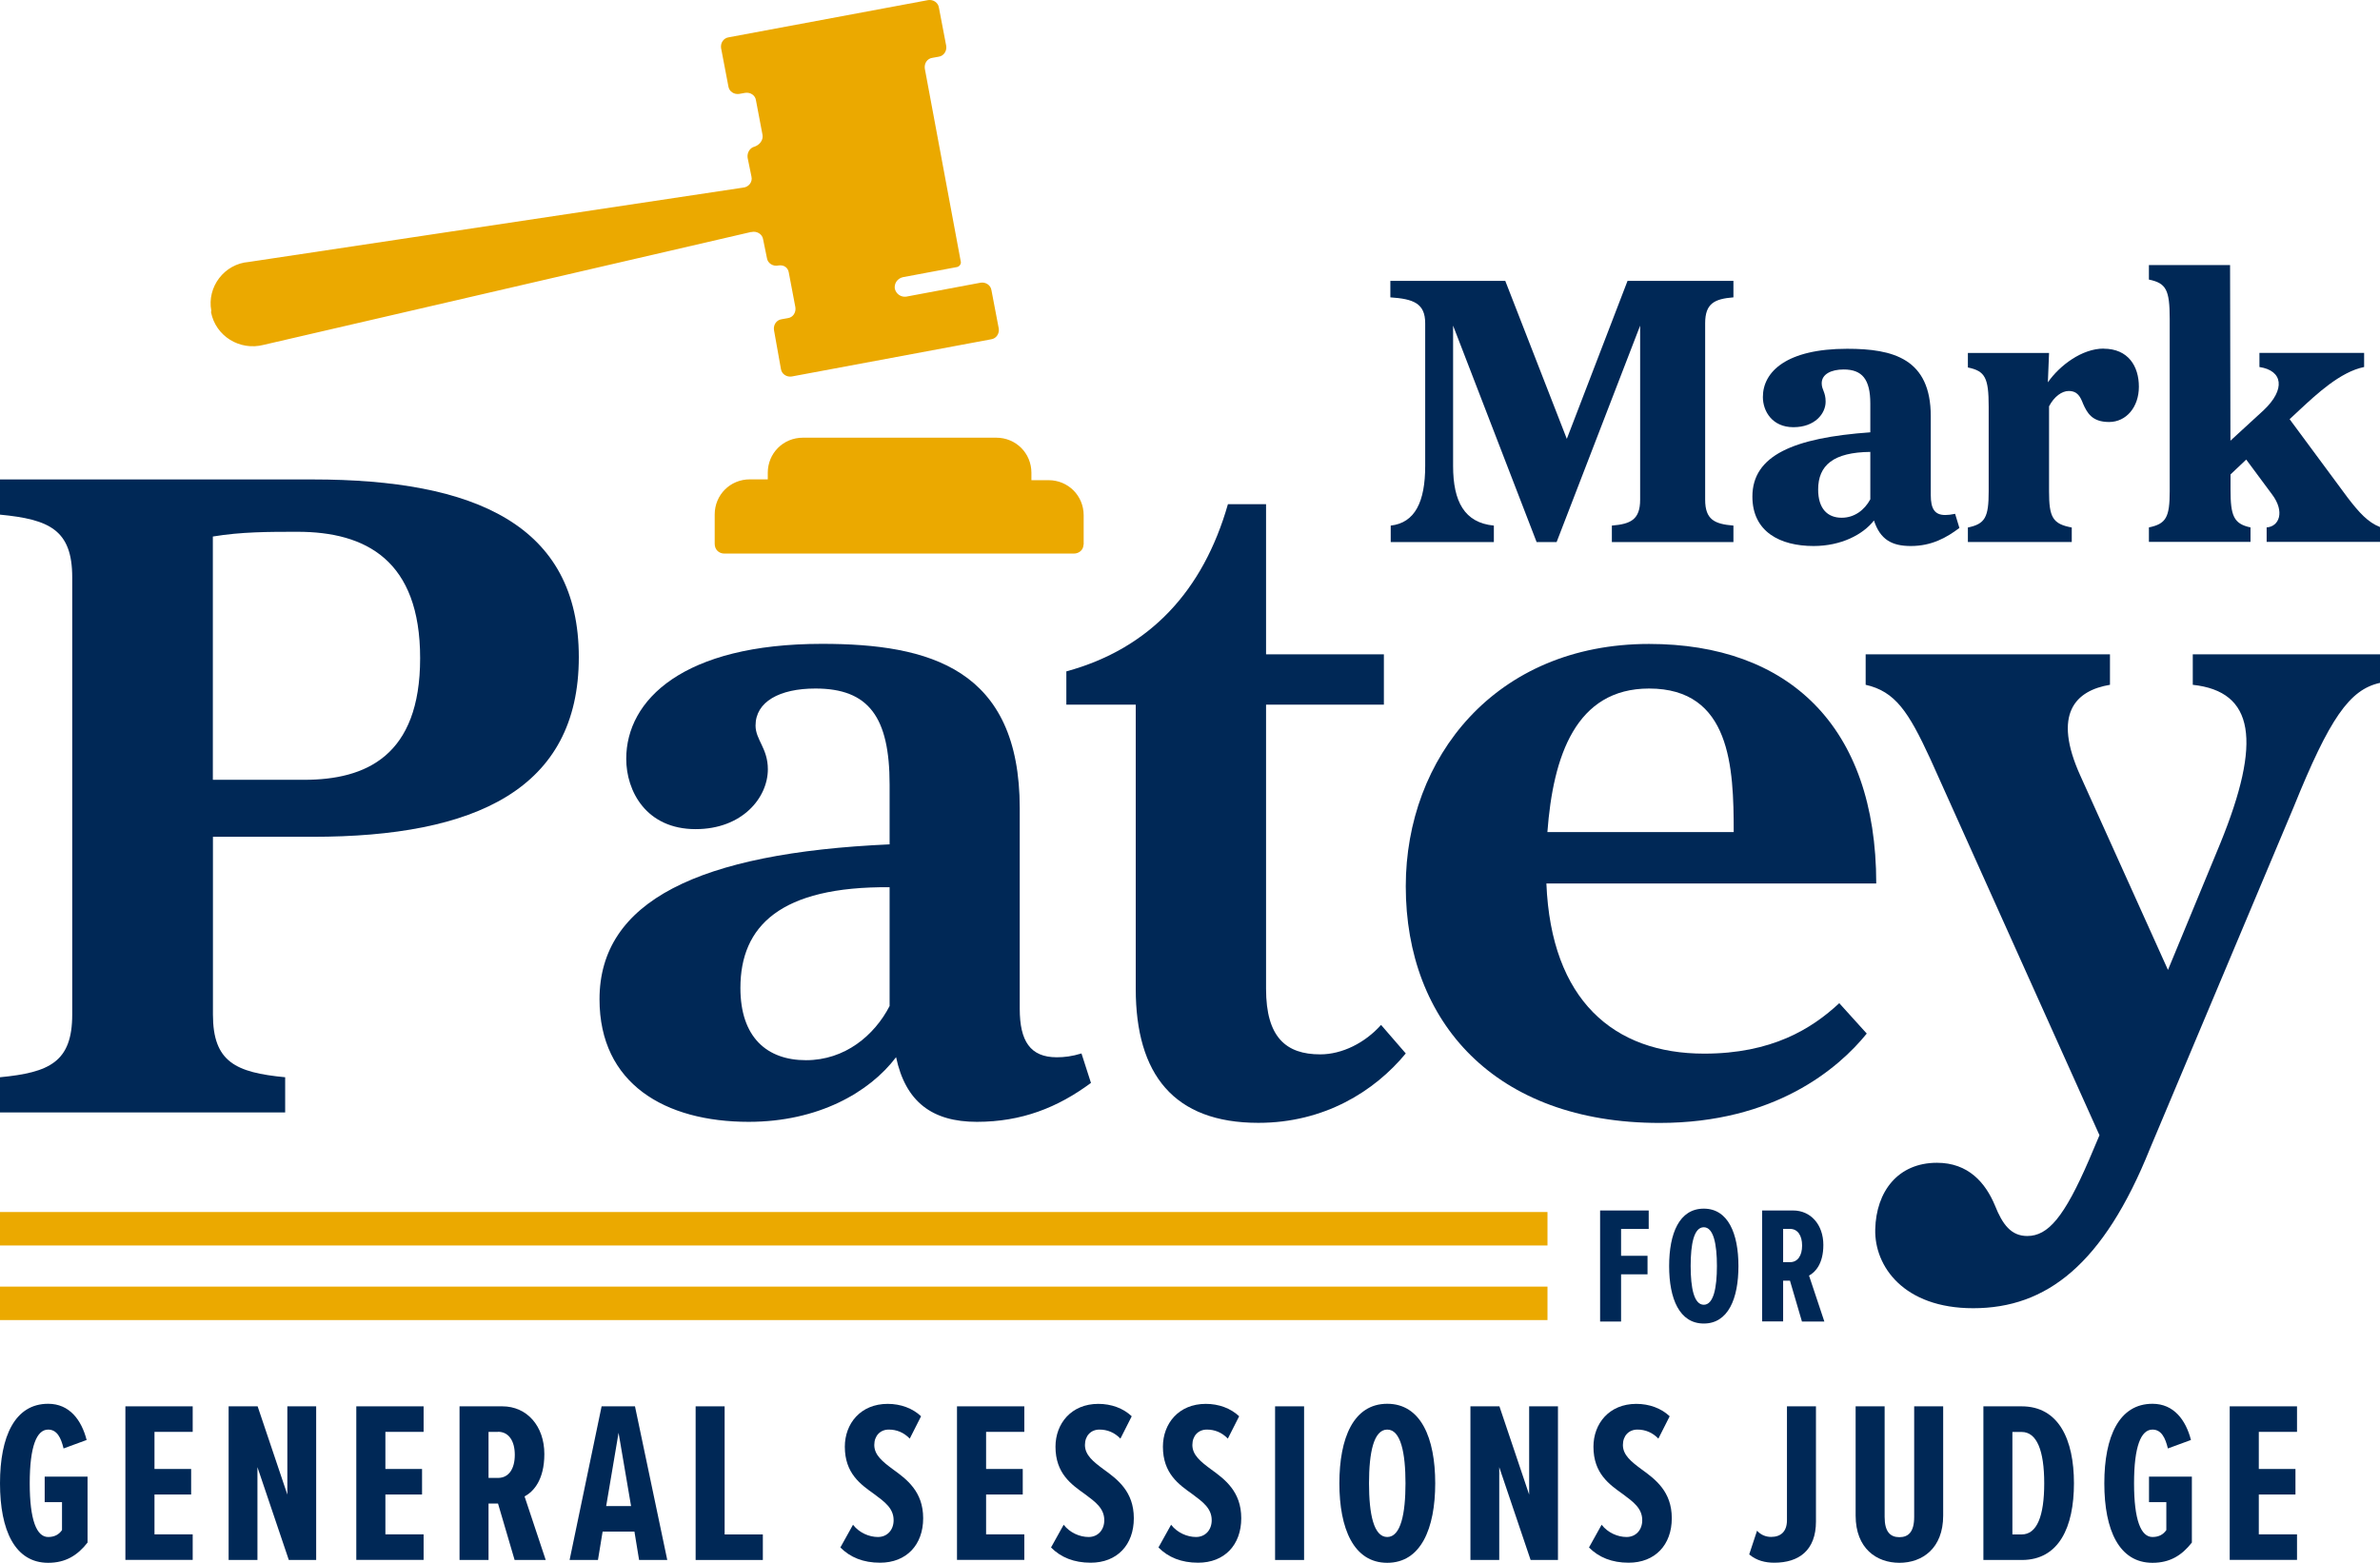 <?xml version="1.0" encoding="UTF-8"?>
<svg id="Layer_2" data-name="Layer 2" xmlns="http://www.w3.org/2000/svg" viewBox="0 0 260.98 171.39">
  <defs>
    <style>
      .cls-1 {
        fill: #002856;
      }

      .cls-2 {
        fill: #eba900;
      }
    </style>
  </defs>
  <g id="Layer_1-2" data-name="Layer 1">
    <g>
      <g>
        <path class="cls-2" d="M82.39,25.45c.6-.15,1.21,.23,1.29,.8l.42,2.06c.08,.57,.69,.95,1.29,.8,.57-.08,1.03,.24,1.11,.8l.72,3.8c.08,.57-.27,1.11-.84,1.18l-.67,.12c-.57,.08-.92,.62-.84,1.18l.76,4.26c.08,.57,.62,.92,1.18,.84l21.87-4.08c.57-.08,.92-.62,.84-1.18l-.8-4.19c-.08-.57-.62-.92-1.18-.84l-8.16,1.53c-.57,.08-1.11-.27-1.26-.87-.08-.57,.27-1.11,.87-1.26l5.93-1.11c.28-.04,.53-.36,.42-.68l-3.93-21.09c-.08-.57,.27-1.11,.84-1.18l.67-.12c.57-.08,.92-.62,.84-1.18l-.8-4.19c-.08-.57-.62-.92-1.18-.84l-21.87,4.08c-.57,.08-.92,.62-.84,1.18l.8,4.19c.08,.57,.62,.92,1.18,.84l.67-.12c.57-.08,1.11,.27,1.18,.84l.72,3.8c.08,.57-.34,1.07-.87,1.26-.5,.11-.85,.65-.77,1.22l.42,2.06c.15,.6-.31,1.18-.95,1.22L27.27,28.73c-2.67,.21-4.59,2.73-4.1,5.35l-.03,.15c.5,2.63,3.15,4.27,5.77,3.59l53.46-12.38Z"/>
        <path class="cls-2" d="M118.83,59.73v-3.22c0-2.15-1.7-3.85-3.85-3.85h-1.88v-.81c0-2.15-1.7-3.85-3.85-3.85h-21.21c-2.15,0-3.85,1.7-3.85,3.85v.72h-1.97c-2.15,0-3.85,1.7-3.85,3.85v3.22c0,.63,.45,1.07,1.07,1.07h38.3c.63,0,1.07-.45,1.07-.98Z"/>
      </g>
      <g>
        <path class="cls-1" d="M31.27,118.14v3.86H0v-3.86c5.42-.52,7.92-1.67,7.92-6.88V63.32C7.92,58.11,5.42,56.96,0,56.44v-3.86H34.29c17.82,0,29.18,5,29.18,19.49s-11.36,19.7-29.18,19.7h-10.94v19.49c0,5.21,2.5,6.36,7.92,6.88Zm2.08-32.62c6.77,0,12.72-2.61,12.72-13.34s-5.94-13.86-13.45-13.86c-3.13,0-6.15,0-9.28,.52v26.68h10.01Z"/>
        <path class="cls-1" d="M97.55,92.61v-6.57c0-7.4-2.29-10.53-8.13-10.53-3.96,0-6.57,1.46-6.57,4.06,0,1.56,1.35,2.5,1.35,4.79,0,3.13-2.81,6.57-7.92,6.57-5.42,0-7.61-4.17-7.61-7.71,0-6.46,6.25-12.61,21.47-12.61,11.78,0,21.68,2.71,21.68,18.03v21.99c0,3.54,1.15,5.32,4.06,5.32,.83,0,1.67-.1,2.71-.42l1.04,3.23c-3.65,2.71-7.61,4.27-12.51,4.27s-7.82-2.19-8.86-7.09c-2.92,3.86-8.55,7.09-16.16,7.09-9.17,0-16.36-4.17-16.36-13.44,0-10.74,10.84-16.05,31.79-16.99Zm-16.36,15.74c0,5.42,2.92,7.92,7.19,7.92s7.5-2.71,9.17-5.94v-13.03c-11.99-.1-16.36,4.27-16.36,11.05Z"/>
        <path class="cls-1" d="M134.66,55.29h4.17v16.47h12.92v5.52h-12.92v31.16c0,5.32,2.19,7.19,5.94,7.19,2.4,0,4.9-1.25,6.67-3.23l2.71,3.13c-3.44,4.17-8.96,7.61-16.16,7.61-9.28,0-13.45-5.32-13.45-14.7v-31.16h-7.61v-3.65c9.17-2.5,15.01-8.86,17.72-18.34Z"/>
        <path class="cls-1" d="M201.68,110.01l3.02,3.34c-3.13,3.86-10.11,9.8-22.72,9.8-18.03,0-27.83-11.05-27.83-25.95,0-14.07,9.8-26.58,26.68-26.58,15.22,0,24.91,8.96,24.91,26.27h-36.17c.52,12.82,7.4,18.66,17.3,18.66,7.4,0,11.78-2.71,14.8-5.52Zm-11.57-18.76c0-7.09-.31-15.74-9.28-15.74-8.03,0-10.53,7.4-11.15,15.74h20.43Z"/>
        <path class="cls-1" d="M240.45,75.1v-3.34h20.53v3.13c-3.34,.73-5.52,3.86-9.48,13.65l-15.74,37.42c-5.11,12.72-11.36,17.51-19.39,17.51-7.61,0-10.84-4.59-10.74-8.65,.1-4.17,2.5-7.3,6.77-7.3,3.44,0,5.32,2.19,6.36,4.69,.83,2.08,1.77,3.34,3.54,3.34,2.29,0,4.06-2.08,6.77-8.34l1.15-2.71-18.55-41.27c-2.4-5.21-3.86-7.4-7.09-8.13v-3.34h26.79v3.34c-3.75,.63-6.36,3.13-3.23,10.01l9.59,21.26,5.73-13.86c4.59-11.26,3.75-16.68-3.02-17.41Z"/>
      </g>
      <g>
        <path class="cls-1" d="M152.46,32.61v-1.81h12.6l6.75,17.33,6.66-17.33h11.61v1.81c-2.06,.17-3.1,.65-3.1,2.84v19.35c0,2.19,1.03,2.67,3.1,2.84v1.81h-13.33v-1.81c2.06-.17,3.1-.65,3.1-2.84v-19.09l-9.16,23.74h-2.19l-9.16-23.74v15.39c0,3.91,1.25,6.23,4.47,6.54v1.81h-11.31v-1.81c2.67-.3,3.78-2.62,3.78-6.54v-15.65c0-2.19-1.29-2.67-3.83-2.84Z"/>
        <path class="cls-1" d="M205.09,47.4v-3.14c0-2.67-.9-3.74-2.92-3.74-1.38,0-2.41,.52-2.41,1.51,0,.73,.43,.95,.43,2.02,0,1.33-1.2,2.8-3.53,2.8s-3.35-1.76-3.35-3.31c0-2.79,2.62-5.29,9.25-5.29,5.03,0,9.16,1.08,9.16,7.4v8.64c0,1.51,.43,2.19,1.59,2.19,.3,0,.65-.04,1.08-.13l.47,1.55c-1.42,1.07-3.05,1.98-5.33,1.98-2.06,0-3.35-.69-4.04-2.8-1.2,1.55-3.61,2.8-6.62,2.8-3.66,0-6.71-1.55-6.71-5.42,0-4.51,4.51-6.45,12.94-7.05Zm-5.72,6.28c0,2.11,1.03,3.1,2.58,3.1,1.38,0,2.49-.82,3.14-2.02v-5.2c-4.04,.04-5.72,1.46-5.72,4.13Z"/>
        <path class="cls-1" d="M230.67,38.24c2.71,0,3.87,1.94,3.87,4.17s-1.38,3.87-3.27,3.87-2.41-1.03-2.84-1.98c-.3-.77-.6-1.42-1.59-1.42-.73,0-1.59,.6-2.15,1.68v9.33c0,2.84,.39,3.57,2.49,3.96v1.59h-11.39v-1.59c1.89-.39,2.28-1.12,2.28-3.96v-9.29c0-3.18-.39-3.91-2.28-4.3v-1.59h8.9l-.13,3.22c1.29-1.85,3.74-3.7,6.11-3.7Z"/>
        <path class="cls-1" d="M260.98,57.8v1.63h-12.43v-1.59c1.38-.09,2.02-1.72,.6-3.61l-2.84-3.83-1.72,1.63v1.68c0,2.84,.34,3.74,2.19,4.13v1.59h-11.14v-1.59c1.89-.39,2.28-1.12,2.28-3.96v-18.92c0-3.18-.39-3.91-2.28-4.3v-1.59h8.9l.04,19.26,3.65-3.35c2.41-2.28,2.11-4.34-.47-4.73v-1.55h11.48v1.55c-2.62,.52-5.29,3.05-7.01,4.64l-1.16,1.08,6.36,8.6c1.29,1.68,2.24,2.71,3.53,3.22Z"/>
      </g>
      <g>
        <rect class="cls-2" y="132.92" width="169.69" height="3.67"/>
        <rect class="cls-2" y="141.1" width="169.69" height="3.67"/>
      </g>
      <g>
        <path class="cls-1" d="M5.28,153.95c2.35,0,3.66,1.79,4.22,3.97l-2.53,.93c-.28-1.16-.71-2.07-1.69-2.07-1.26,0-2.02,1.84-2.02,5.89s.76,5.89,2.02,5.89c.71,0,1.19-.28,1.52-.76v-3.06h-1.9v-2.8h4.7v7.23c-1.11,1.42-2.42,2.22-4.32,2.22-3.64,0-5.28-3.56-5.28-8.72s1.64-8.72,5.28-8.72Z"/>
        <path class="cls-1" d="M13.75,171.08v-16.85h7.38v2.8h-4.19v4.07h4.02v2.8h-4.02v4.37h4.19v2.8h-7.38Z"/>
        <path class="cls-1" d="M31.67,171.08l-3.44-10.18v10.18h-3.16v-16.85h3.18l3.26,9.68v-9.68h3.16v16.85h-3.01Z"/>
        <path class="cls-1" d="M39.07,171.08v-16.85h7.38v2.8h-4.19v4.07h4.02v2.8h-4.02v4.37h4.19v2.8h-7.38Z"/>
        <path class="cls-1" d="M56.43,171.08l-1.82-6.19h-1.04v6.19h-3.18v-16.85h4.7c2.68,0,4.6,2.15,4.6,5.23,0,2.86-1.21,4.14-2.17,4.65l2.32,6.97h-3.41Zm-1.82-14.05h-1.04v5.05h1.04c1.19,0,1.84-1.01,1.84-2.53s-.66-2.53-1.84-2.53Z"/>
        <path class="cls-1" d="M70.08,171.08l-.51-3.11h-3.49l-.51,3.11h-3.11l3.51-16.85h3.66l3.54,16.85h-3.11Zm-2.25-13.95l-1.36,8.04h2.73l-1.37-8.04Z"/>
        <path class="cls-1" d="M76.28,171.08v-16.85h3.18v14.05h4.19v2.8h-7.38Z"/>
        <path class="cls-1" d="M93.54,167.22c.68,.88,1.77,1.34,2.73,1.34,1.01,0,1.72-.76,1.72-1.84,0-1.31-.99-2.02-2.12-2.86-1.49-1.06-3.23-2.27-3.23-5.2,0-2.53,1.72-4.7,4.7-4.7,1.42,0,2.73,.48,3.66,1.36l-1.24,2.45c-.66-.68-1.44-.99-2.3-.99-.94,0-1.59,.68-1.59,1.69,0,1.11,.93,1.84,2.02,2.65,1.54,1.11,3.34,2.45,3.34,5.38s-1.84,4.88-4.73,4.88c-1.84,0-3.26-.58-4.35-1.67l1.39-2.5Z"/>
        <path class="cls-1" d="M104.94,171.08v-16.85h7.38v2.8h-4.19v4.07h4.02v2.8h-4.02v4.37h4.19v2.8h-7.38Z"/>
        <path class="cls-1" d="M116.64,167.22c.68,.88,1.77,1.34,2.73,1.34,1.01,0,1.72-.76,1.72-1.84,0-1.31-.99-2.02-2.12-2.86-1.49-1.06-3.23-2.27-3.23-5.2,0-2.53,1.72-4.7,4.7-4.7,1.42,0,2.73,.48,3.66,1.36l-1.24,2.45c-.66-.68-1.44-.99-2.3-.99-.94,0-1.59,.68-1.59,1.69,0,1.11,.93,1.84,2.02,2.65,1.54,1.11,3.34,2.45,3.34,5.38s-1.84,4.88-4.73,4.88c-1.84,0-3.26-.58-4.35-1.67l1.39-2.5Z"/>
        <path class="cls-1" d="M128.42,167.22c.68,.88,1.77,1.34,2.73,1.34,1.01,0,1.72-.76,1.72-1.84,0-1.31-.99-2.02-2.12-2.86-1.49-1.06-3.23-2.27-3.23-5.2,0-2.53,1.72-4.7,4.7-4.7,1.42,0,2.73,.48,3.66,1.36l-1.24,2.45c-.66-.68-1.44-.99-2.3-.99-.94,0-1.59,.68-1.59,1.69,0,1.11,.93,1.84,2.02,2.65,1.54,1.11,3.34,2.45,3.34,5.38s-1.84,4.88-4.73,4.88c-1.84,0-3.26-.58-4.35-1.67l1.39-2.5Z"/>
        <path class="cls-1" d="M139.82,171.08v-16.85h3.18v16.85h-3.18Z"/>
        <path class="cls-1" d="M152.12,153.95c3.69,0,5.26,3.76,5.26,8.72s-1.57,8.72-5.26,8.72-5.25-3.76-5.25-8.72,1.54-8.72,5.25-8.72Zm0,2.83c-1.49,0-2,2.53-2,5.89s.51,5.89,2,5.89,2-2.58,2-5.89-.51-5.89-2-5.89Z"/>
        <path class="cls-1" d="M167.84,171.08l-3.44-10.18v10.18h-3.16v-16.85h3.18l3.26,9.68v-9.68h3.16v16.85h-3.01Z"/>
        <path class="cls-1" d="M175.63,167.22c.68,.88,1.77,1.34,2.73,1.34,1.01,0,1.72-.76,1.72-1.84,0-1.31-.99-2.02-2.12-2.86-1.49-1.06-3.23-2.27-3.23-5.2,0-2.53,1.72-4.7,4.7-4.7,1.42,0,2.73,.48,3.66,1.36l-1.24,2.45c-.66-.68-1.44-.99-2.3-.99-.94,0-1.59,.68-1.59,1.69,0,1.11,.93,1.84,2.02,2.65,1.54,1.11,3.34,2.45,3.34,5.38s-1.84,4.88-4.73,4.88c-1.84,0-3.26-.58-4.35-1.67l1.39-2.5Z"/>
        <path class="cls-1" d="M192.67,167.87c.43,.48,.99,.68,1.54,.68,1.04,0,1.74-.56,1.74-1.84v-12.48h3.18v12.63c0,3.16-1.87,4.52-4.57,4.52-.99,0-1.95-.23-2.75-.91l.86-2.6Z"/>
        <path class="cls-1" d="M203.48,154.23h3.18v12.13c0,1.64,.63,2.22,1.62,2.22s1.62-.58,1.62-2.22v-12.13h3.18v11.98c0,3.61-2.3,5.18-4.8,5.18s-4.8-1.57-4.8-5.18v-11.98Z"/>
        <path class="cls-1" d="M217.49,171.08v-16.85h4.19c4.07,0,5.74,3.64,5.74,8.44s-1.64,8.41-5.71,8.41h-4.22Zm3.18-2.8h1.01c1.69,0,2.48-2.02,2.48-5.61s-.81-5.63-2.48-5.63h-1.01v11.24Z"/>
        <path class="cls-1" d="M236.03,153.95c2.35,0,3.66,1.79,4.22,3.97l-2.53,.93c-.28-1.16-.71-2.07-1.69-2.07-1.26,0-2.02,1.84-2.02,5.89s.76,5.89,2.02,5.89c.71,0,1.19-.28,1.52-.76v-3.06h-1.9v-2.8h4.7v7.23c-1.11,1.42-2.42,2.22-4.32,2.22-3.64,0-5.28-3.56-5.28-8.72s1.64-8.72,5.28-8.72Z"/>
        <path class="cls-1" d="M244.5,171.08v-16.85h7.38v2.8h-4.19v4.07h4.02v2.8h-4.02v4.37h4.19v2.8h-7.38Z"/>
      </g>
      <g>
        <path class="cls-1" d="M175.46,144.92v-12.17h5.33v2.03h-3.03v2.94h2.9v2.03h-2.9v5.18h-2.3Z"/>
        <path class="cls-1" d="M186.83,132.55c2.66,0,3.8,2.72,3.8,6.3s-1.13,6.3-3.8,6.3-3.8-2.72-3.8-6.3,1.11-6.3,3.8-6.3Zm0,2.04c-1.08,0-1.44,1.83-1.44,4.25s.37,4.25,1.44,4.25,1.44-1.86,1.44-4.25-.37-4.25-1.44-4.25Z"/>
        <path class="cls-1" d="M197.59,144.92l-1.31-4.47h-.75v4.47h-2.3v-12.17h3.39c1.93,0,3.32,1.55,3.32,3.78,0,2.06-.88,2.99-1.57,3.36l1.68,5.04h-2.46Zm-1.31-10.15h-.75v3.65h.75c.86,0,1.33-.73,1.33-1.82s-.47-1.83-1.33-1.83Z"/>
      </g>
    </g>
  </g>
</svg>
